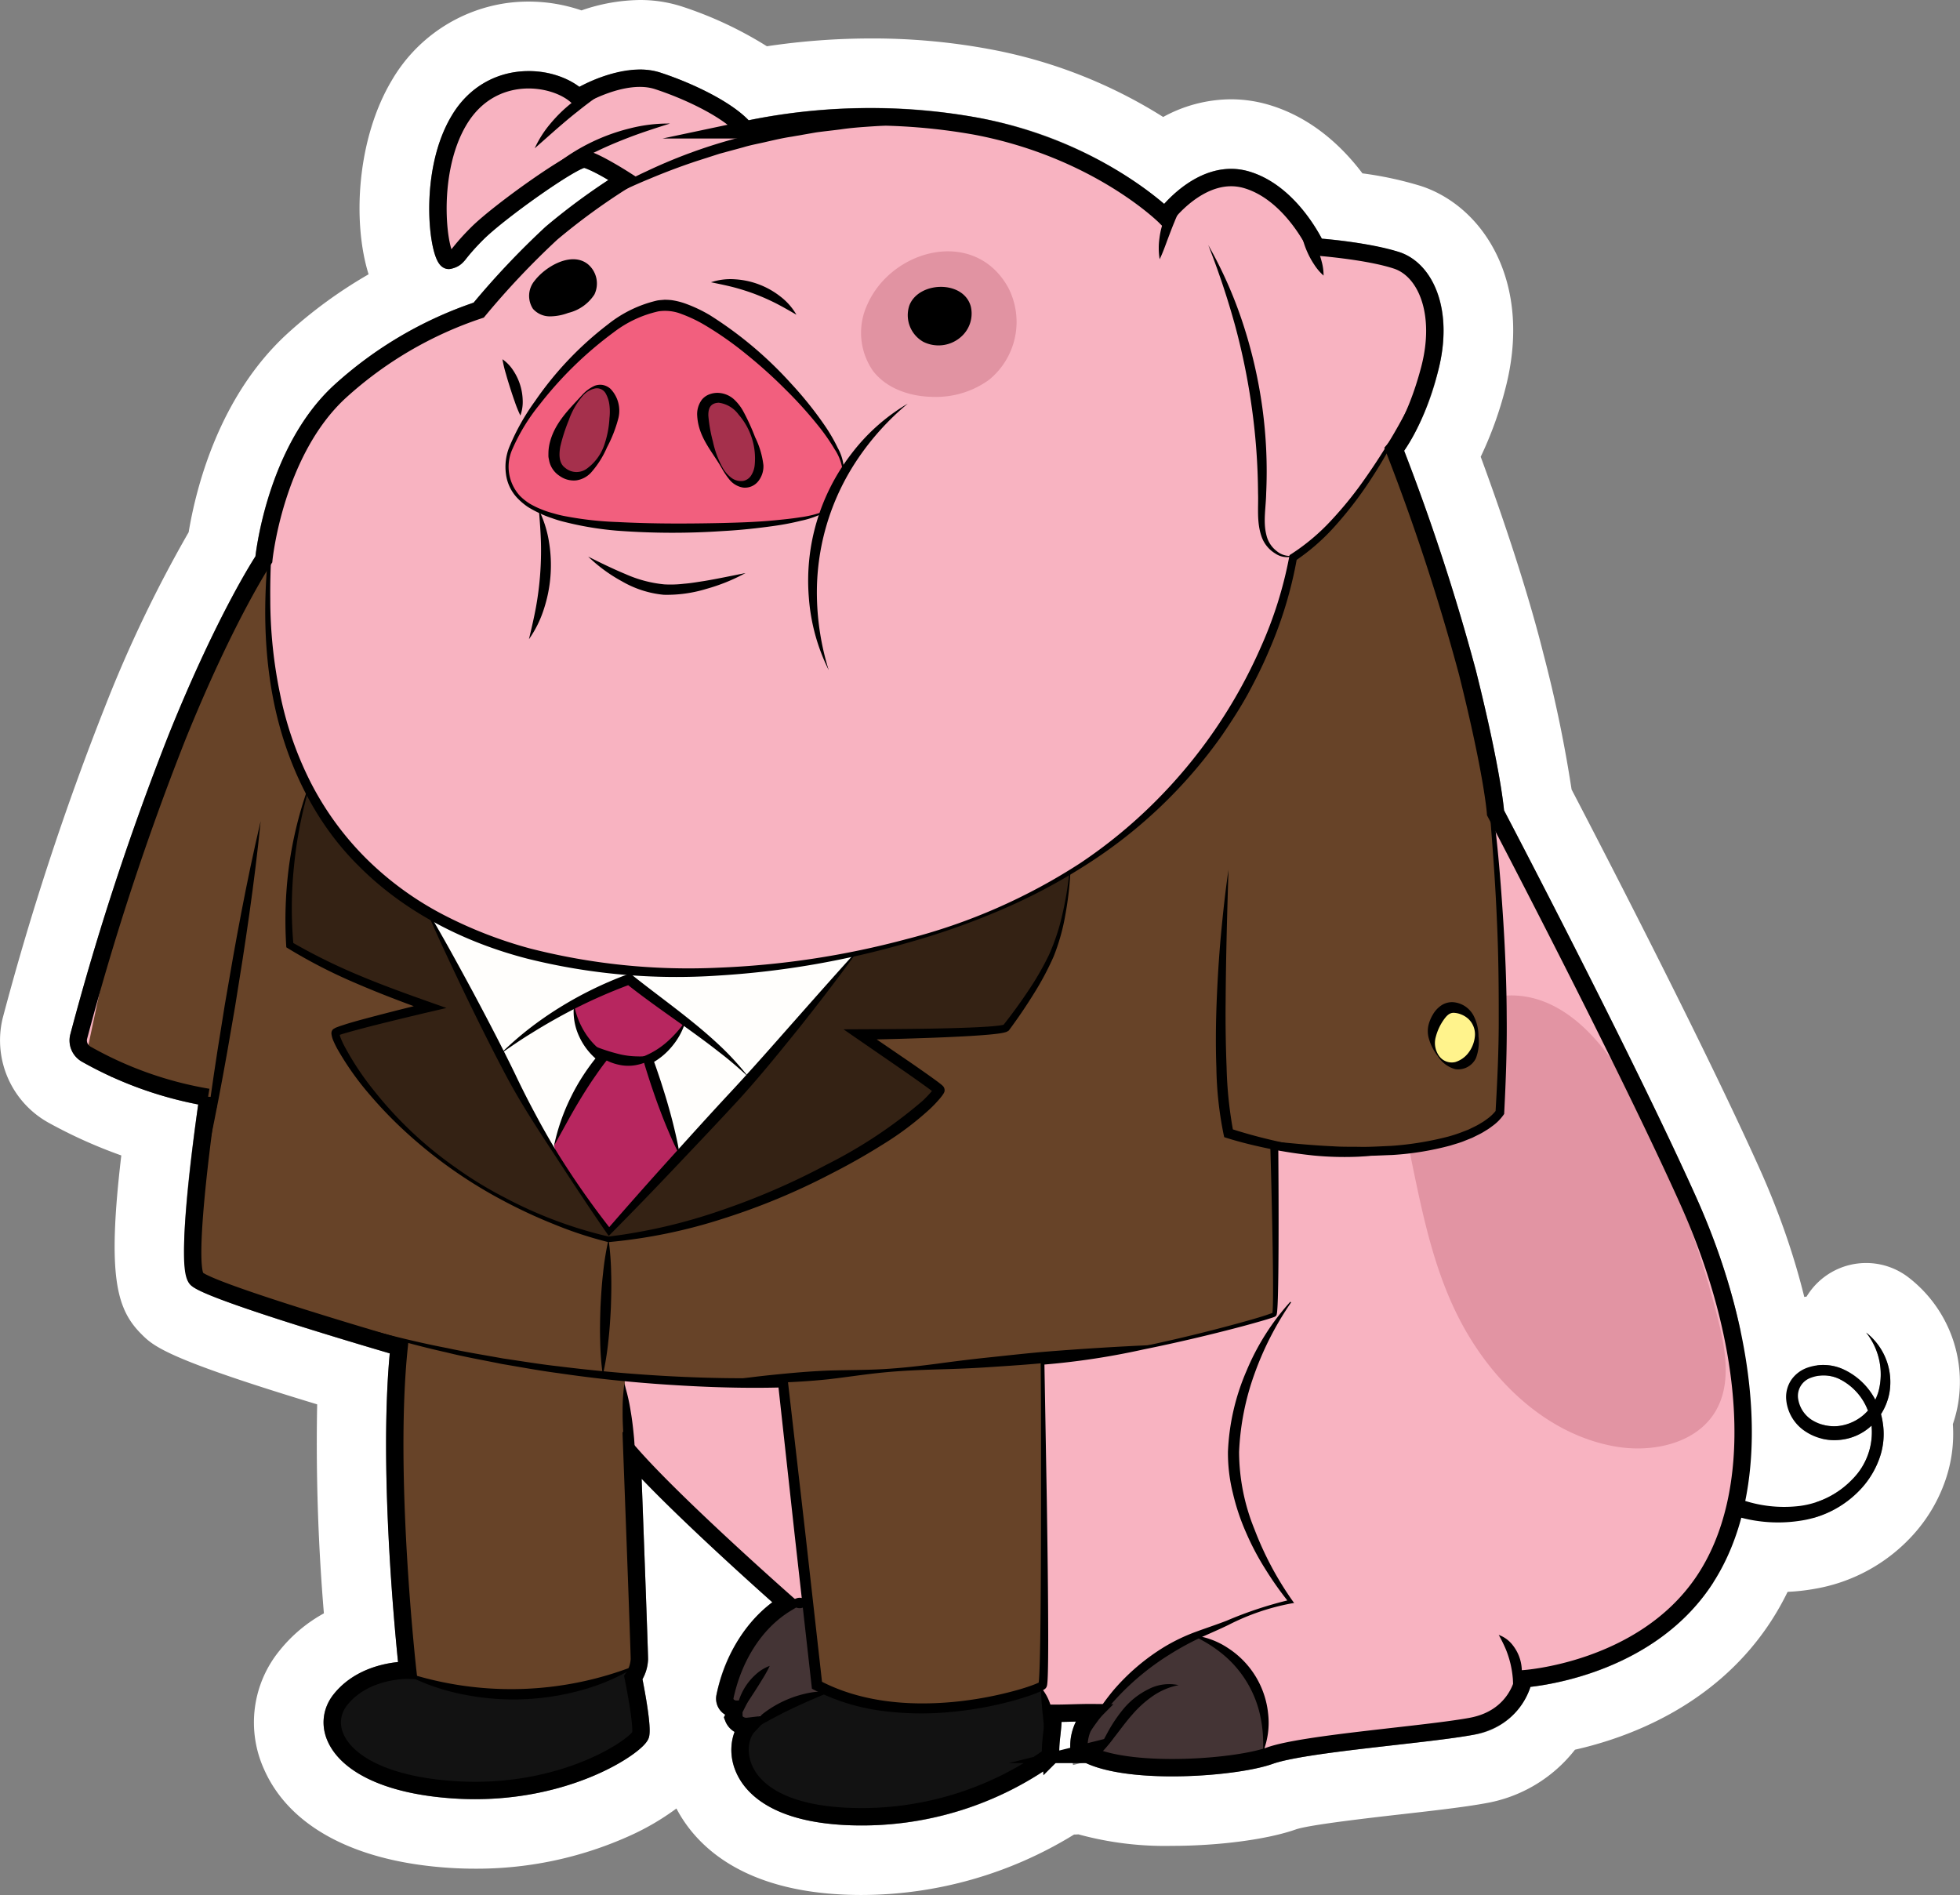 <svg xmlns="http://www.w3.org/2000/svg" viewBox="0 0 281.907 272.545"><rect x="0" y="0" width="281.907" height="272.545" fill="#808080" stroke="none"/><defs><style>.cls-1{fill:#fff;}.cls-2{fill:#f8b3c1;}.cls-3{fill:#e294a3;}.cls-4{fill:#121212;}.cls-5{fill:#674328;}.cls-6{fill:#fffefc;}.cls-7{fill:#b7265f;}.cls-8{fill:#342214;}.cls-9{fill:#443435;}.cls-10{fill:#fff38c;}.cls-11{fill:#f25f7e;}.cls-12{fill:#a5304c;}.cls-13{fill:#e193a2;}.cls-14{fill:none;stroke:#000;stroke-miterlimit:10;stroke-width:2.5px;}</style></defs><title>waddles in jacket</title><g id="Layer_6" data-name="Layer 6"><path class="cls-1" d="M101.428,23.653a9.458,9.458,0,0,1,2.949.442c4.571,1.495,10.078,4.134,12.687,6.848a86.668,86.668,0,0,1,17.67-1.759,82.127,82.127,0,0,1,15.271,1.389,58.152,58.152,0,0,1,26.834,12.402c1.584-1.756,5.143-5.04,9.604-5.04a9.171,9.171,0,0,1,2.627.387c5.861,1.743,9.39,7.643,10.446,9.658a58.554,58.554,0,0,1,11.167,1.938c4.58,1.519,7.958,7.882,5.553,17.106a35.723,35.723,0,0,1-4.881,11.458,308.489,308.489,0,0,1,10.321,31.603c3.262,13.047,3.928,18.837,4.046,20.121,1.599,3.052,18.813,35.993,27.632,55.625,9.878,21.993,10.643,43.498,1.996,56.123-7.938,11.589-22.077,13.899-25.829,14.315a10.163,10.163,0,0,1-8.305,6.907c-2.609.48-6.795.957-11.226,1.461-6.862.781-14.64,1.667-17.524,2.696-2.758.985-8.673,1.801-14.534,1.801-4.619,0-9.206-.506-12.192-1.836l-.429-.19c-.123.033-.234.062-.326.086l-1.251.313-.274-1.261a7.748,7.748,0,0,1,.699-4.989l-.431.012c-.553.015-1.106.03-1.645.039-.029.656-.1,1.305-.17,1.941a15.942,15.942,0,0,0-.147,2.824l.049.652-.508.411a47.267,47.267,0,0,1-28,9.061c-.484,0-.971-.007-1.465-.022-11.805-.361-15.479-5.005-16.618-7.741a7.623,7.623,0,0,1-.172-5.691l-.003-.002a2.884,2.884,0,0,1-1.392-1.746l-.1-.435.145-.291a2.677,2.677,0,0,1-1.254-2.858,22.237,22.237,0,0,1,8.033-13.312c-3.342-2.976-12.741-11.431-18.798-17.763.281,7.5.926,24.835.926,25.962a6.098,6.098,0,0,1-.804,2.866c.47,2.35,1.295,6.902.943,8.313-.527,2.106-10.496,8.941-25.038,8.941q-1.516,0-3.096-.103c-9.465-.623-16.058-3.624-18.089-8.232a6.407,6.407,0,0,1,.881-6.776c2.812-3.516,7.051-4.396,9.243-4.611-.577-5.676-2.68-28.371-1.192-44.393-7.394-2.159-26.75-7.941-28.657-9.85-1.892-1.892-.496-14.873,1.101-25.935a57.075,57.075,0,0,1-16.672-6.139,3.523,3.523,0,0,1-1.736-3.892A387.815,387.815,0,0,1,33.739,119.121C40.121,103.326,45.142,95.213,46.133,93.675c.276-2.333,2.287-16.375,11.352-24.669a57.284,57.284,0,0,1,20.042-11.835A114.248,114.248,0,0,1,87.891,46.248a89.015,89.015,0,0,1,9.006-6.704A19.803,19.803,0,0,0,93.417,37.798c-1.782.512-11.364,7.18-14.506,10.323a30.895,30.895,0,0,0-2.361,2.609,3.591,3.591,0,0,1-2.254,1.579,1.466,1.466,0,0,1-.355.042,1.659,1.659,0,0,1-1.359-.742c-1.756-2.36-2.681-13.813,1.74-21.251a12.732,12.732,0,0,1,9.453-6.376,13.19,13.19,0,0,1,1.644-.102,12.258,12.258,0,0,1,7.309,2.263,20.066,20.066,0,0,1,8.702-2.489M92.383,29.243l-.696-.695a9.19,9.19,0,0,0-6.228-2.172,11.021,11.021,0,0,0-1.374.086,10.112,10.112,0,0,0-7.614,5.173C72.715,37.952,73.485,46.933,74.315,49.509c.077-.089.171-.205.295-.357a33.134,33.134,0,0,1,2.533-2.799c2.357-2.357,13.803-11.064,16.355-11.064a.925.925,0,0,1,.121.007c1.562.195,5.223,2.475,6.308,3.169l1.675,1.072-1.692,1.045a93.162,93.162,0,0,0-10.377,7.552A117.15,117.15,0,0,0,79.211,59.055l-.245.296-.37.107A55.183,55.183,0,0,0,59.173,70.85c-8.983,8.218-10.572,23.23-10.586,23.381l-.031.311-.173.261c-.054.081-5.451,8.242-12.325,25.255A384.724,384.724,0,0,0,21.922,163.071a1.017,1.017,0,0,0,.513,1.118A52.66,52.66,0,0,0,39.465,170.238l1.272.155-.186,1.269c-1.578,10.702-2.752,23.227-1.936,25.061,1.598,1.202,15.677,5.734,28.535,9.468l1.003.291-.109,1.039c-1.894,18.075,1.196,45.936,1.227,46.216l.161,1.431-1.439-.042c-.004-0-.027-.001-.067-.001-.642,0-5.689.141-8.569,3.743a3.927,3.927,0,0,0-.546,4.206c.606,1.375,3.55,5.928,15.965,6.746,1.008.066,1.994.097,2.955.097,13.022,0,21.559-5.68,22.604-7.137a45.121,45.121,0,0,0-1.079-7.6l-.109-.533.316-.444a3.867,3.867,0,0,0,.645-1.905c0-1.092-.688-19.608-1.051-29.247l-.132-3.497,2.317,2.622c6.538,7.399,21.945,20.982,22.1,21.118l1.28,1.127-1.46.882c-4.073,2.458-7.086,7.061-8.27,12.628a.202.202,0,0,0,.119.207,1.843,1.843,0,0,0,.314.13l1.503.382-.638,1.279c0,.041.003.083.005.125a4.057,4.057,0,0,1-.003.466,1.693,1.693,0,0,0,.502.211l4.252-1.163-3.062,3.231a4.621,4.621,0,0,0-.352,4.675c.908,2.181,3.984,5.885,14.387,6.204q.665.02,1.32.02a46.202,46.202,0,0,0,26.01-8.138,22.667,22.667,0,0,1,.182-2.582,15.805,15.805,0,0,0,.147-2.821l-.1-1.354,1.358.013q.189.002.382.002c.78,0,1.613-.023,2.444-.047.881-.023,1.76-.047,2.589-.047q.166,0,.329.001l2.913.026-2.027,2.094a5.88,5.88,0,0,0-1.642,3.527c.188-.052.355-.097.485-.13l2.638-.66-.949,1.899a35.052,35.052,0,0,0,9.951,1.173c5.472,0,11.061-.74,13.68-1.674,3.155-1.127,10.743-1.991,18.082-2.826,4.387-.5,8.53-.972,11.055-1.437,5.667-1.044,6.503-5.618,6.536-5.812l.165-.977.99-.071c.164-.01,16.521-1.182,24.833-13.315,8.158-11.911,7.31-32.482-2.215-53.688-9.174-20.427-27.498-55.362-27.682-55.712l-.123-.234-.018-.265c-.004-.054-.402-5.562-4-19.952-3.622-14.488-10.407-31.773-10.476-31.946l-.274-.697.485-.571c.025-.03,2.838-3.448,4.83-11.084,1.996-7.654-.529-12.978-3.92-14.102-4.012-1.331-11.204-1.872-11.276-1.877l-.737-.054-.309-.674c-.032-.072-3.363-7.228-9.217-8.968a6.555,6.555,0,0,0-1.882-.275c-4.723-0-8.465,5.02-8.506,5.078L177.111,46.694l-1.032-1.028c-.095-.094-9.621-9.423-26.54-12.638a79.012,79.012,0,0,0-14.682-1.326,83.763,83.763,0,0,0-17.94,1.838l-.779.192-.499-.629c-1.699-2.143-6.65-4.871-12.039-6.633a7.052,7.052,0,0,0-2.192-.323c-3.899-0-8.134,2.552-8.184,2.583l-.84.512m76.563,234.338h.005M101.429,13.653A26.353,26.353,0,0,0,93.033,15.148a23.529,23.529,0,0,0-7.615-1.268,23.268,23.268,0,0,0-2.891.18A22.829,22.829,0,0,0,65.726,25.247c-5.016,8.439-5.655,20.369-3.315,27.858a66.899,66.899,0,0,0-11.675,8.522C40.87,70.653,37.577,83.886,36.532,90.197a187.307,187.307,0,0,0-12.065,25.179A400.268,400.268,0,0,0,9.768,160.149,13.546,13.546,0,0,0,16.395,175.134a70.211,70.211,0,0,0,10.447,4.7c-2.041,17.335-.701,22.105,2.885,25.69,1.732,1.733,3.518,3.52,25.287,10.109a293.734,293.734,0,0,0,.967,30.059,21.31,21.31,0,0,0-6.386,5.367A16.33,16.33,0,0,0,47.373,268.115c3.638,8.254,13.079,13.289,26.583,14.177,1.243.082,2.507.124,3.752.124a53.442,53.442,0,0,0,21.883-4.563,36.326,36.326,0,0,0,7.095-4.095c2.61,4.988,9.071,11.93,24.85,12.413.591.019,1.182.027,1.771.027a58.434,58.434,0,0,0,30.568-8.692q.314-.004.628-.029a47.052,47.052,0,0,0,13.43,1.656c6.817,0,13.842-.935,17.897-2.383,2.046-.67,10.663-1.651,15.293-2.178,4.602-.523,8.95-1.018,11.905-1.562a20.771,20.771,0,0,0,12.898-7.707c7.555-1.701,19.768-6.156,27.675-17.699,10.763-15.715,10.343-40.34-1.124-65.871-8.12-18.078-23.008-46.8-27.041-54.533a189.627,189.627,0,0,0-4.057-19.541c-2.573-10.292-6.643-21.878-9.013-28.311a53.381,53.381,0,0,0,3.547-9.799c3.957-15.177-3.082-26.138-12.081-29.123a51.187,51.187,0,0,0-8.476-1.839c-2.787-3.694-7.191-7.995-13.435-9.851a19.209,19.209,0,0,0-5.477-.801,20.409,20.409,0,0,0-9.748,2.543,70.981,70.981,0,0,0-24.824-9.729,92.08,92.08,0,0,0-17.138-1.565,101.228,101.228,0,0,0-15.037,1.123,55.14,55.14,0,0,0-12.212-5.716,19.441,19.441,0,0,0-6.057-.937ZM119.277,43.258A75.526,75.526,0,0,1,134.857,41.703a68.892,68.892,0,0,1,12.815,1.15,46.037,46.037,0,0,1,21.423,9.971l.96.956A10.001,10.001,0,0,0,177.11,56.694q.389,0,.779-.03a10,10,0,0,0,7.292-4.064l.776-1.061a6.08,6.08,0,0,1,.483-.515,12.374,12.374,0,0,1,2.079,2.904l.273.596a10,10,0,0,0,8.359,5.809l.737.054c1.718.13,4.484.455,6.636.862a10.791,10.791,0,0,1-.384,2.621,25.097,25.097,0,0,1-2.976,7.37l-.281.331a10,10,0,0,0-1.686,10.142l.274.697c.067.171,6.626,16.898,10.079,30.708,3.131,12.522,3.687,17.842,3.729,18.276l.012.176a10,10,0,0,0,1.128,3.995l.123.234c.758,1.447,18.56,35.449,27.409,55.153,7.984,17.774,9.195,35.022,3.087,43.94-5.367,7.835-16.918,8.957-17.309,8.993l-.982.071a10.001,10.001,0,0,0-8.863,7.108c-2.312.359-5.837.761-9.262,1.151-10.042,1.142-16.398,1.935-20.359,3.35a39.358,39.358,0,0,1-8.997,1.076,10.003,10.003,0,0,0-9.684-7.887l-2.913-.026-.42-.002c-.933,0-1.864.025-2.765.048l-.088.002c-.801.023-1.54.043-2.18.043l-.272-.001-1.376-.013-.093-0a10,10,0,0,0-9.973,10.733l.017.228a36.356,36.356,0,0,1-16.283,3.935q-.506,0-1.022-.015c-.786-.024-1.482-.072-2.096-.134a10.007,10.007,0,0,0-1.214-10.033l.885-.534a10,10,0,0,0,1.439-16.065l-1.28-1.127c-4.171-3.669-16.095-14.441-21.215-20.235l-2.318-2.623a10,10,0,0,0-17.486,6.999l.132,3.497c.405,10.73.837,22.489.989,27.061a10,10,0,0,0-.702,6.168l.109.533q.054.262.105.52a31.873,31.873,0,0,1-11.33,2.203,10,10,0,0,0,1.135-5.865l-.161-1.431c-.029-.26-2.987-27.177-1.219-44.054l.109-1.039A10,10,0,0,0,70.938,196.878l-1.003-.291c-9.239-2.683-16.749-5.071-21.408-6.668.288-4.011.914-9.998,1.917-16.799l.187-1.272a10,10,0,0,0-8.682-11.381l-1.207-.147a38.846,38.846,0,0,1-7.184-1.999c2.722-9.422,7.277-23.393,11.772-34.517,6.265-15.506,11.211-23.204,11.391-23.482l.162-.244A10.001,10.001,0,0,0,58.505,95.544l.028-.274c.363-3.209,2.388-12.465,7.39-17.041a45.881,45.881,0,0,1,15.518-9.183l.301-.087a10,10,0,0,0,4.93-3.234l.245-.296a105.157,105.157,0,0,1,9.176-9.747,82.95,82.95,0,0,1,9.06-6.583l.01-.006,1.692-1.045a10,10,0,0,0,4.323-5.63,9.995,9.995,0,0,0,7.357,1.026l.743-.183Z" transform="translate(-9.396 -13.653)"/><path class="cls-1" d="M277.799,205.305a9.036,9.036,0,0,1,3.334,8.766,8.687,8.687,0,0,1-1.206,2.99,10.862,10.862,0,0,0-.83-2.101,7.759,7.759,0,0,0,.507-1.266,9.632,9.632,0,0,0-1.804-8.389m-6.178,4.663a7.094,7.094,0,0,1,2.765.566,9.408,9.408,0,0,1,4.71,4.427,7.672,7.672,0,0,1-1.054,1.569,8.065,8.065,0,0,0-4.232-4.609,5.525,5.525,0,0,0-2.172-.448,4.67,4.67,0,0,0-1.809.347,2.762,2.762,0,0,0-1.825,2.872,4.397,4.397,0,0,0,1.97,3.166,5.916,5.916,0,0,0,3.244.921q.286,0,.57-.025a6.218,6.218,0,0,0,4.254-2.224,9.053,9.053,0,0,1,.52,2.031c.006.043.012.085.018.128a7.7,7.7,0,0,1-4.614,2.058q-.363.035-.728.035a7.516,7.516,0,0,1-4.342-1.363A6.092,6.092,0,0,1,266.293,214.79a4.427,4.427,0,0,1,.769-2.716,4.723,4.723,0,0,1,2.195-1.683,6.764,6.764,0,0,1,2.364-.424m8.306,7.094a10.754,10.754,0,0,1,.272,1.26,10.303,10.303,0,0,1-.461,5.007,12.782,12.782,0,0,1-2.539,4.302,14.765,14.765,0,0,1-8.618,4.701,18.732,18.732,0,0,1-3.343.295,22.236,22.236,0,0,1-6.437-.991l.785-2.394a19.551,19.551,0,0,0,6.461,1.153,16.179,16.179,0,0,0,2.198-.148,12.739,12.739,0,0,0,7.595-3.853,9.59,9.59,0,0,0,2.741-7.705q.065-.061.129-.124a8.692,8.692,0,0,0,1.217-1.504m-2.125-21.756a10.011,10.011,0,0,0-8.565,4.831,16.691,16.691,0,0,0-3.47.884,14.782,14.782,0,0,0-6.871,5.282,14.44,14.44,0,0,0-2.592,8.944l.002.051a15.921,15.921,0,0,0,.803,4.256,10.001,10.001,0,0,0-7.027,6.575l-.785,2.394a10,10,0,0,0,6.598,12.683,32.171,32.171,0,0,0,9.342,1.422,28.836,28.836,0,0,0,5.059-.443,24.651,24.651,0,0,0,14.409-7.947,22.636,22.636,0,0,0,4.482-7.64,20.372,20.372,0,0,0,1.087-8.115,18.615,18.615,0,0,0,.668-2.472,18.962,18.962,0,0,0-7.054-18.637,9.974,9.974,0,0,0-6.087-2.068Z" transform="translate(-9.396 -13.653)"/></g><g id="Layer_5" data-name="Layer 5"><path class="cls-2" d="M252.215,186.342c-9.297-20.699-27.716-55.782-27.716-55.782s-.351-5.438-4.035-20.173a309.706,309.706,0,0,0-10.525-32.101s2.982-3.508,5.087-11.577-.526-14.209-4.736-15.605S198.713,49.167,198.713,49.167s-3.508-7.718-9.999-9.648-11.753,5.262-11.753,5.262-9.648-9.648-27.189-12.981a86.541,86.541,0,0,0-33.154.526c-2.074-2.616-7.718-5.438-12.63-7.044s-11.418,2.381-11.418,2.381C89.413,24.507,80.132,23.03,75.396,30.997S72.589,51.447,73.992,51.096s.877-.702,4.035-3.859,14.033-10.876,15.437-10.7,5.789,2.982,5.789,2.982a93.804,93.804,0,0,0-10.541,7.672A117.721,117.721,0,0,0,78.249,58.258a55.904,55.904,0,0,0-19.92,11.67c-9.457,8.652-10.987,24.18-10.987,24.18s-5.428,8.115-12.444,25.482a388.198,388.198,0,0,0-14.192,43.189,2.263,2.263,0,0,0,1.124,2.506,53.58,53.58,0,0,0,17.482,6.195s-3.561,24.159-1.632,26.089,29.119,9.823,29.119,9.823c-1.004,9.588-.63,21.783-.04,31.279,4.992-.081,9.939-.305,14.949-.786,6.454-.619,12.538-.221,18.95.129.073.004.134.024.205.032-.274-7.458-.56-15.041-.56-15.041,6.666,7.543,22.21,21.228,22.21,21.228-4.707,2.841-7.698,8.033-8.846,13.439a1.449,1.449,0,0,0,.806,1.596,3.112,3.112,0,0,0,.542.212c-.175.351.032.886-.143,1.237a2.01,2.01,0,0,0,2.095,1.23c-2.456,2.631-2.28,12.455,14.91,12.981a46.504,46.504,0,0,0,28.641-8.761c-.147-1.99.45-4.111.302-6.101,1.812.017,3.932-.107,5.745-.091a6.837,6.837,0,0,0-1.885,6.007c.468-.117,1.462-.409,1.93-.526-.117.234-.245.468-.362.702,6.304,2.807,20.885,1.754,25.797,0s22.278-2.982,28.944-4.21,7.543-6.841,7.543-6.841,17.015-1.052,25.786-13.858S261.512,207.041,252.215,186.342Z" transform="translate(-9.396 -13.653)"/><path class="cls-3" d="M218.929,202.639c4.54,9.232,12.678,17.299,22.814,19.06,5.344.928,11.66-.417,14.409-5.093,2.285-3.887,1.455-8.795.355-13.168A147.775,147.775,0,0,0,243.918,170.583c-5.63-10.674-15.11-18.648-26.705-10.257-7.524,5.445-6.24,13.308-4.565,21.406C214.128,188.886,215.683,196.039,218.929,202.639Z" transform="translate(-9.396 -13.653)"/><path class="cls-4" d="M101.357,252.298c0-.416-.093-3.169-.223-6.826a3.974,3.974,0,0,1-.474.021c-6.418-.35-12.492-.751-18.95-.129-4.829.465-9.6.69-14.409.777.388,4.706.728,7.735.728,7.735s-6.14-.175-9.648,4.21.351,11.928,16.314,12.981,26.488-6.49,26.839-7.894-1.052-8.245-1.052-8.245A5.137,5.137,0,0,0,101.357,252.298Z" transform="translate(-9.396 -13.653)"/><path class="cls-5" d="M222.484,118.99s4.414,27.414,2.636,54.673c0,0-4.741,8.188-32.444,4.761,0,0,.444,23.832,0,24.276s-21.926,6.37-33.333,6.963c0,0,.593,45.63,0,46.37s-18.963,7.111-32.444,0l-4.889-43.556s-31.26,1.587-63.973-8.73L37.681,197.568l.384-16.443,1.248-9.645-13.9-2.958-3.582-3.237,4.787-22.607,12.378-32.645L45.999,96.299l9.758-11.233L208.861,75.706l5.099,13.505,4.622,16.381Z" transform="translate(-9.396 -13.653)"/><path class="cls-6" d="M69.332,146.126a10.931,10.931,0,0,0,1.251,3.999l10.443,22.644c1.934,4.195,3.92,8.467,7.068,11.847s7.714,5.778,12.293,5.167c4.498-.6,8.12-3.879,11.29-7.126A169.227,169.227,0,0,0,133.118,155.675c.984-1.537,1.983-3.278,1.669-5.076a5.152,5.152,0,0,0-3.524-3.681,15.606,15.606,0,0,0-5.286-.565q-11.901.066-23.789-.629-11.926-.698-23.791-2.16c-2.206-.272-4.416-.677-6.629-.878C70.013,142.527,69.264,144.616,69.332,146.126Z" transform="translate(-9.396 -13.653)"/><path class="cls-7" d="M107.167,179.839l-4.542-13.779a11.749,11.749,0,0,0,5.395-5.605c-2.553-1.88-5.052-3.723-7.605-5.602a1.53,1.53,0,0,0-2.038-.18c-2.206,1.1-4.21,2.339-6.416,3.44a9.823,9.823,0,0,0,4.093,7.671,44.487,44.487,0,0,0-6.966,12.641,27.095,27.095,0,0,0,5.118,10.419,5.056,5.056,0,0,0,3.009,2.172,4.613,4.613,0,0,0,2.68-.649C103.733,188.392,108.518,183.939,107.167,179.839Z" transform="translate(-9.396 -13.653)"/><path class="cls-8" d="M70.942,144.887s6.925,13.866,12.53,24.595a181.076,181.076,0,0,0,13.532,21.299s12.491-13.292,18.977-20.498,16.393-19.457,16.393-19.457c8.023-8.165,19.453-11.938,30.897-11.683a43.91,43.91,0,0,1-2.211,10.854c-1.842,4.936-6.966,11.478-6.966,11.478-.961.801-20.978.961-20.978.961s11.45,7.767,11.37,8.007-3.523,5.445-19.217,13.051-28.345,8.407-28.345,8.407a66.179,66.179,0,0,1-22.9-10.649c-11.53-8.327-16.975-18.576-16.334-19.137s13.529-3.623,13.529-3.623c-6.98-2.496-13.782-5.076-20.136-8.895a59.287,59.287,0,0,1,2.687-22.612" transform="translate(-9.396 -13.653)"/><path class="cls-5" d="M99.031,208.772c.924,14.633,1.65,29.465,2.574,44.098a40.543,40.543,0,0,1-35.205.847c.596-.1,1.085-.231,1.681-.331a322.707,322.707,0,0,1-1.68-52.081c9.856,2.08,19.285,3.746,29.353,4.074a7.962,7.962,0,0,1,2.669.386C99.264,206.096,98.974,207.87,99.031,208.772Z" transform="translate(-9.396 -13.653)"/><path class="cls-9" d="M191.043,265.67a14.091,14.091,0,0,0-10.262-16.844L174.104,253.248l-5.247,5.159-4.082,4.777-.092,2.796s5.859,1.389,6.711,1.497,12.967.101,12.967.101Z" transform="translate(-9.396 -13.653)"/><path class="cls-10" d="M216.276,165.516a3.26,3.26,0,0,0,2.088,1.376,2.808,2.808,0,0,0,2.448-.982,4.402,4.402,0,0,0,.909-2.325,5.502,5.502,0,0,0-.21-2.64,3.683,3.683,0,0,0-1.853-2.065c-1.976-.929-3.035.286-3.76,1.705A4.714,4.714,0,0,0,216.276,165.516Z" transform="translate(-9.396 -13.653)"/><path class="cls-2" d="M209.94,78.286s2.982-3.508,5.087-11.577-.526-14.209-4.736-15.605S198.713,49.167,198.713,49.167s-3.508-7.718-9.999-9.648-11.753,5.262-11.753,5.262-9.648-9.648-27.189-12.981a86.541,86.541,0,0,0-33.154.526c-2.074-2.616-7.718-5.438-12.63-7.044S92.571,27.664,92.571,27.664c-3.157-3.157-12.439-4.635-17.175,3.333S72.589,51.447,73.992,51.096s.877-.702,4.035-3.859S92.06,36.361,93.464,36.537s5.789,2.982,5.789,2.982a93.803,93.803,0,0,0-10.541,7.672A117.714,117.714,0,0,0,78.249,58.258,55.905,55.905,0,0,0,58.329,69.928c-9.457,8.652-10.987,24.18-10.987,24.18.476-2.558,1.202-5.404,1.678-7.963-10.414,69.706,54.357,75.594,97.783,60.69S195.381,93.84,195.381,93.84c10.489-6.624,18.131-24.582,18.131-24.582" transform="translate(-9.396 -13.653)"/><path class="cls-11" d="M128.148,87.19s-3.438,2.418-22.385,2.418-24.099-3.68-23.363-9.752,15.261-23.185,23.363-22.265,25.595,18.689,24.945,24.157" transform="translate(-9.396 -13.653)"/><path class="cls-12" d="M93.219,70.47a3.152,3.152,0,0,1,2.537-1.189c1.293.207,1.902,1.727,2.011,3.032.24,2.877-2.776,11.952-7.244,9.389C86.692,79.504,91.377,72.308,93.219,70.47Z" transform="translate(-9.396 -13.653)"/><path class="cls-12" d="M113.261,80.94a6.028,6.028,0,0,0,1.439,1.776,2.497,2.497,0,0,0,2.158.506,2.452,2.452,0,0,0,1.546-1.663,5.275,5.275,0,0,0,.078-2.343c-.371-2.494-2.776-8.856-6.146-8.334C108.164,71.529,112.163,79.091,113.261,80.94Z" transform="translate(-9.396 -13.653)"/><path class="cls-13" d="M134.17,57.397a9.618,9.618,0,0,0,.796,9.612c1.989,2.586,5.423,3.702,8.685,3.724a12.99,12.99,0,0,0,7.996-2.451,10.736,10.736,0,0,0,2.765-13.258C149.615,46.339,137.731,49.427,134.17,57.397Z" transform="translate(-9.396 -13.653)"/><path class="cls-9" d="M127.105,256.066a16.155,16.155,0,0,1-.918-5.645c-.162-2.241-.721-4.482-1.011-6.717a5.049,5.049,0,0,0-3.462.571,10.251,10.251,0,0,0-3.591,4.045,30.116,30.116,0,0,0-2.879,6.991,10.083,10.083,0,0,0-.446,3.65,4.56,4.56,0,0,0,.695,2.098c.649.926.837.781,1.696.279a20.45,20.45,0,0,1,3.467-1.792c2.268-.818,4.946-.616,6.504-2.606C127.143,256.907,127.119,256.098,127.105,256.066Z" transform="translate(-9.396 -13.653)"/><path class="cls-4" d="M160.594,259.956c.249.597-.402-.593-.458-.701a13.204,13.204,0,0,1-.73-1.753c-.145-.414-.258-.838-.383-1.258l-.01-.029a44.348,44.348,0,0,1-31.144.589,3.151,3.151,0,0,1-2.547.81c-.637-.055-2.777,1.373-3.584,1.759a17.098,17.098,0,0,0-4.781,3.068,4.159,4.159,0,0,1-.635.509c-1.597,3.521.106,11.503,15.558,11.976a46.504,46.504,0,0,0,28.641-8.761c-.138-1.866.371-3.847.314-5.727C160.749,260.279,160.663,260.121,160.594,259.956Z" transform="translate(-9.396 -13.653)"/></g><g id="Layer_4" data-name="Layer 4"><path class="cls-14" d="M99.252,39.519s-4.385-2.807-5.789-2.982S81.184,44.08,78.027,47.237s-2.631,3.508-4.035,3.859-3.333-12.132,1.403-20.099,14.017-6.49,17.175-3.333c0,0,6.506-3.987,11.418-2.381s10.556,4.428,12.63,7.044a86.541,86.541,0,0,1,33.154-.526c17.542,3.333,27.189,12.981,27.189,12.981s5.262-7.192,11.753-5.262,9.999,9.648,9.999,9.648,7.367.541,11.577,1.937,6.841,7.536,4.736,15.605-5.087,11.577-5.087,11.577a309.705,309.705,0,0,1,10.525,32.101c3.684,14.735,4.035,20.173,4.035,20.173s18.419,35.083,27.716,55.782,10.876,42.1,2.105,54.905-25.786,13.858-25.786,13.858-.877,5.613-7.543,6.841-24.032,2.456-28.944,4.21-19.493,2.807-25.797,0c.117-.234.245-.468.362-.702-.468.117-1.462.409-1.93.526a6.837,6.837,0,0,1,1.885-6.007c-1.812-.017-3.932.107-5.745.091.147,1.99-.45,4.111-.302,6.101a46.504,46.504,0,0,1-28.641,8.761c-17.191-.526-17.366-10.35-14.91-12.981a2.01,2.01,0,0,1-2.095-1.23c.175-.351-.032-.886.143-1.237a3.11,3.11,0,0,1-.542-.212,1.449,1.449,0,0,1-.806-1.596c1.148-5.406,4.14-10.598,8.846-13.439,0,0-15.544-13.685-22.21-21.228,0,0,1.052,27.891,1.052,29.294a5.137,5.137,0,0,1-.877,2.631s1.403,6.841,1.052,8.245-10.876,8.946-26.839,7.894-19.822-8.595-16.314-12.981,9.648-4.21,9.648-4.21-3.157-28.067-1.228-46.485c0,0-27.189-7.894-29.119-9.823s1.632-26.089,1.632-26.089a53.58,53.58,0,0,1-17.483-6.195,2.263,2.263,0,0,1-1.124-2.506,388.208,388.208,0,0,1,14.192-43.189C41.915,102.223,47.343,94.108,47.343,94.108s1.53-15.528,10.987-24.18A55.905,55.905,0,0,1,78.249,58.258,117.714,117.714,0,0,1,88.712,47.191,93.803,93.803,0,0,1,99.252,39.519Z" transform="translate(-9.396 -13.653)"/><path d="M176.191,50.939a9.936,9.936,0,0,1-.033-3.008,11.139,11.139,0,0,1,.771-2.927,8.616,8.616,0,0,1,1.647-2.603,5.438,5.438,0,0,1,2.586-1.635,17.346,17.346,0,0,0-2.85,4.816c-.36.852-.681,1.731-1.022,2.624C176.959,49.104,176.631,50.017,176.191,50.939Z" transform="translate(-9.396 -13.653)"/><path d="M196.466,45.924a7.684,7.684,0,0,1,1.357,1.603,11.799,11.799,0,0,1,.977,1.773,11.635,11.635,0,0,1,.675,1.909,7.605,7.605,0,0,1,.291,2.081,7.605,7.605,0,0,1-1.359-1.602,11.636,11.636,0,0,1-.975-1.774,11.801,11.801,0,0,1-.673-1.91A7.684,7.684,0,0,1,196.466,45.924Z" transform="translate(-9.396 -13.653)"/><path d="M213.582,69.288c-.991,2.385-2.114,4.71-3.317,6.997a74.391,74.391,0,0,1-3.947,6.678,54.697,54.697,0,0,1-4.745,6.171,30.283,30.283,0,0,1-5.889,5.184l.258-.401a59.263,59.263,0,0,1-4.024,13.306c-.898,2.136-1.936,4.21-3.04,6.247-1.117,2.031-2.382,3.976-3.685,5.891a69.578,69.578,0,0,1-20.011,18.951,82.911,82.911,0,0,1-12.235,6.389,106.215,106.215,0,0,1-13.023,4.55,124.518,124.518,0,0,1-27.178,4.709,88.544,88.544,0,0,1-27.535-2.436c-8.959-2.316-17.595-6.651-24.202-13.306-6.692-6.592-10.741-15.479-12.413-24.556-1.689-9.137-1.176-18.487.351-27.527l.148.022a98.361,98.361,0,0,0-.823,13.707,67.067,67.067,0,0,0,1.402,13.585,49.847,49.847,0,0,0,4.448,12.811,43.289,43.289,0,0,0,7.96,10.884,45.731,45.731,0,0,0,10.889,7.971,62.385,62.385,0,0,0,12.632,4.944,91.99,91.99,0,0,0,27.09,2.773,122.95,122.95,0,0,0,27.084-4.11A83.763,83.763,0,0,0,164.82,137.758a71.205,71.205,0,0,0,10.575-8.662,72.575,72.575,0,0,0,15.351-22.38A58.248,58.248,0,0,0,194.822,93.765l.047-.269.211-.133A30.015,30.015,0,0,0,200.874,88.49a53.851,53.851,0,0,0,4.817-5.958,88.508,88.508,0,0,0,7.753-13.303Z" transform="translate(-9.396 -13.653)"/><path d="M90.226,45.924a55.207,55.207,0,0,1,12.166-7.638,75.231,75.231,0,0,1,13.561-4.908,77.876,77.876,0,0,1,14.235-2.281c2.392-.252,4.802-.161,7.198-.182,1.199-.024,2.395.139,3.59.208q1.792.125,3.576.3c-2.396.13-4.779.047-7.155.228-2.374.196-4.749.263-7.101.612-1.177.155-2.357.272-3.53.436l-3.502.611c-1.172.174-2.326.441-3.481.703-1.151.278-2.322.472-3.455.818l-3.428.928L109.518,36.845q-3.368,1.123-6.65,2.504A78.699,78.699,0,0,0,90.226,45.924Z" transform="translate(-9.396 -13.653)"/><path d="M183.182,48.9a61.951,61.951,0,0,1,4.984,11.273,69.138,69.138,0,0,1,2.785,12.053,67.598,67.598,0,0,1,.56,12.358c-.036,2.069-.46,4.106.024,5.985a4.031,4.031,0,0,0,1.526,2.373,2.941,2.941,0,0,0,2.801.516,2.985,2.985,0,0,1-3.02-.184,4.612,4.612,0,0,1-2.01-2.487c-.718-2.092-.416-4.228-.492-6.226a92.584,92.584,0,0,0-.875-12.131,95.078,95.078,0,0,0-2.417-11.922A115.269,115.269,0,0,0,183.182,48.9Z" transform="translate(-9.396 -13.653)"/><path d="M85.555,41.059a22.403,22.403,0,0,1,4.124-4.007,28.128,28.128,0,0,1,10.374-4.95,22.302,22.302,0,0,1,5.71-.68c-1.829.58-3.616,1.151-5.368,1.8-1.748.658-3.468,1.362-5.139,2.173-1.683.786-3.313,1.68-4.924,2.624C88.724,38.972,87.156,40.002,85.555,41.059Z" transform="translate(-9.396 -13.653)"/><path d="M86.301,34.985a15.384,15.384,0,0,1,2.254-3.54A20.439,20.439,0,0,1,95.104,26.231,15.296,15.296,0,0,1,99.062,24.832c-1.131.838-2.254,1.608-3.352,2.401-1.091.8-2.174,1.593-3.217,2.439-1.06.824-2.076,1.701-3.102,2.585Z" transform="translate(-9.396 -13.653)"/><path d="M111.655,54.249a8.934,8.934,0,0,1,3.466-.425,11.7,11.7,0,0,1,6.516,2.473A8.892,8.892,0,0,1,123.946,58.918c-1.015-.583-1.969-1.139-2.943-1.637a32.06,32.06,0,0,0-2.968-1.315,31.591,31.591,0,0,0-3.092-.989C113.884,54.702,112.801,54.484,111.655,54.249Z" transform="translate(-9.396 -13.653)"/><path d="M128.587,110.033a28.116,28.116,0,0,1-2.857-10.462,29.904,29.904,0,0,1,6.126-20.655A28.069,28.069,0,0,1,139.958,71.707a37.903,37.903,0,0,0-7.153,7.893,34.281,34.281,0,0,0-5.911,19.916A37.815,37.815,0,0,0,128.587,110.033Z" transform="translate(-9.396 -13.653)"/><path d="M93.992,93.704c1.809.912,3.601,1.783,5.419,2.537a17.897,17.897,0,0,0,5.531,1.459,16.476,16.476,0,0,0,2.87-.094c.972-.073,1.941-.251,2.919-.396,1.952-.331,3.905-.745,5.894-1.138a26.841,26.841,0,0,1-5.636,2.28,19.456,19.456,0,0,1-6.133.845,14.699,14.699,0,0,1-5.945-1.902A22.515,22.515,0,0,1,93.992,93.704Z" transform="translate(-9.396 -13.653)"/><path d="M128.191,87.252a13.186,13.186,0,0,1-3.588,1.297,37.171,37.171,0,0,1-3.733.724c-2.507.359-5.027.626-7.55.762a106.813,106.813,0,0,1-15.166-.056,46.628,46.628,0,0,1-7.522-1.248,16.266,16.266,0,0,1-1.836-.551,14.332,14.332,0,0,1-1.786-.711,15.071,15.071,0,0,1-1.701-.911,9.431,9.431,0,0,1-1.486-1.256,6.115,6.115,0,0,1-1.656-3.475,7.644,7.644,0,0,1,.461-3.826,32.123,32.123,0,0,1,3.718-6.651A48.436,48.436,0,0,1,96.832,60.308a17.746,17.746,0,0,1,7.046-3.425c.335-.071.693-.076,1.039-.114a8.907,8.907,0,0,1,1.066.051,10.22,10.22,0,0,1,1.987.494,20.619,20.619,0,0,1,3.547,1.68,55.72,55.72,0,0,1,11.669,9.83,52.819,52.819,0,0,1,4.769,5.936,24.261,24.261,0,0,1,1.927,3.297,7.052,7.052,0,0,1,.901,3.7l-.149-.018a7.155,7.155,0,0,0-1.181-3.458,29.292,29.292,0,0,0-2.112-3.076,59.71,59.71,0,0,0-5-5.568,69.191,69.191,0,0,0-5.558-5.002,48.853,48.853,0,0,0-6.071-4.259,20.238,20.238,0,0,0-3.266-1.551,6.444,6.444,0,0,0-3.323-.397,16.402,16.402,0,0,0-6.468,3.026,54.218,54.218,0,0,0-10.648,10.385,27.474,27.474,0,0,0-3.886,6.349,6.192,6.192,0,0,0,1.052,6.779,8.029,8.029,0,0,0,1.425,1.133,12.757,12.757,0,0,0,1.657.805,13.691,13.691,0,0,0,1.757.584,15.598,15.598,0,0,0,1.808.43,48.292,48.292,0,0,0,7.422.816c4.984.263,10.013.249,15.026.14,2.506-.062,5.013-.147,7.506-.382,1.245-.125,2.492-.244,3.726-.443a15.179,15.179,0,0,0,3.603-.92Z" transform="translate(-9.396 -13.653)"/><path d="M86.906,87.006a15.977,15.977,0,0,1,1.455,4.613,20.28,20.28,0,0,1-.741,9.638,15.906,15.906,0,0,1-2.147,4.335c.375-1.571.734-3.093,1.013-4.624a45.562,45.562,0,0,0,.714-9.236C87.16,90.175,87.038,88.615,86.906,87.006Z" transform="translate(-9.396 -13.653)"/><path d="M81.662,65.32a5.754,5.754,0,0,1,1.564,1.633A8.109,8.109,0,0,1,84.574,71.178a5.715,5.715,0,0,1-.333,2.237,17.32,17.32,0,0,1-.819-2.029c-.24-.658-.448-1.308-.657-1.96-.205-.653-.411-1.303-.596-1.979A17.715,17.715,0,0,1,81.662,65.32Z" transform="translate(-9.396 -13.653)"/><path d="M93.167,70.417a5.455,5.455,0,0,1,1.738-1.271,2.25,2.25,0,0,1,1.18-.126,2.346,2.346,0,0,1,1.125.561,4.541,4.541,0,0,1,1.081,4.395,19.165,19.165,0,0,1-1.588,4.015,13.615,13.615,0,0,1-2.313,3.649,3.6,3.6,0,0,1-2.118,1.104,3.487,3.487,0,0,1-2.401-.651,3.428,3.428,0,0,1-1.473-2.106c-.042-.208-.088-.417-.119-.627-.008-.204-.002-.406-.001-.61a6.419,6.419,0,0,1,.136-1.174C89.073,74.526,91.3,72.469,93.167,70.417Zm.106.106a10.764,10.764,0,0,0-2.075,3.584,24.791,24.791,0,0,0-1.217,3.787c-.217,1.23-.175,2.421.711,3.052a2.511,2.511,0,0,0,3.173.062,7.004,7.004,0,0,0,2.392-3.213,14.112,14.112,0,0,0,.799-4.007,8.015,8.015,0,0,0-.006-1.875,4.461,4.461,0,0,0-.547-1.689,1.451,1.451,0,0,0-1.497-.707A3.263,3.263,0,0,0,93.272,70.523Z" transform="translate(-9.396 -13.653)"/><path d="M113.325,80.902a4.622,4.622,0,0,0,1.276,1.483,2.323,2.323,0,0,0,1.682.437,1.748,1.748,0,0,0,1.166-.813,3.354,3.354,0,0,0,.499-1.513,9.606,9.606,0,0,0-2.317-7.212,4.193,4.193,0,0,0-2.869-1.709c-1.113.053-1.519.689-1.483,1.886a21.124,21.124,0,0,0,.658,3.705A13.461,13.461,0,0,0,113.325,80.902Zm-.129.077c-1.297-2.313-3.328-4.385-3.515-7.463a3.459,3.459,0,0,1,.698-2.419,2.556,2.556,0,0,1,1.153-.765,3.198,3.198,0,0,1,1.26-.168,3.61,3.61,0,0,1,2.188.937,6.835,6.835,0,0,1,1.321,1.706,31.509,31.509,0,0,1,1.701,3.721,12.396,12.396,0,0,1,1.195,4.011,3.437,3.437,0,0,1-.685,2.253,2.446,2.446,0,0,1-2.241.986,3.205,3.205,0,0,1-1.926-1.106A11.157,11.157,0,0,1,113.197,80.978Z" transform="translate(-9.396 -13.653)"/><path d="M140.191,57.578a4.399,4.399,0,0,0,2.001,5.235,4.881,4.881,0,0,0,5.631-.902,4.441,4.441,0,0,0,1.203-4.182C147.977,53.9,141.53,54.095,140.191,57.578Z" transform="translate(-9.396 -13.653)"/><path d="M86.312,54.002a3.403,3.403,0,0,0-.261,4.066,3.234,3.234,0,0,0,2.408,1.086,7.563,7.563,0,0,0,2.664-.496A6.21,6.21,0,0,0,94.887,56.013a3.63,3.63,0,0,0-.961-4.384C91.563,49.785,87.844,52.002,86.312,54.002Z" transform="translate(-9.396 -13.653)"/><path d="M46.886,131.746c-.888,8.934-2.225,17.793-3.671,26.633-1.491,8.833-3.094,17.648-5.15,26.387.885-8.934,2.222-17.793,3.671-26.633C43.23,149.3,44.834,140.486,46.886,131.746Z" transform="translate(-9.396 -13.653)"/><path d="M53.841,127.009a61.649,61.649,0,0,0-2.156,11.195,58.7,58.7,0,0,0-.079,11.354l-.253-.41a84.212,84.212,0,0,0,9.812,4.835c3.371,1.414,6.819,2.652,10.28,3.877l2.164.766-2.235.523q-3.948.924-7.884,1.909c-1.31.329-2.616.676-3.907,1.032l-.955.278-.444.152a.239.239,0,0,1-.092.032c.005-.007-.045.02.004-.017a.333.333,0,0,0,.106-.162c.022-.097.018-.044.017-.074a3.08,3.08,0,0,0,.229.762c.117.294.256.591.4.885A40.671,40.671,0,0,0,63.271,170.616a55.628,55.628,0,0,0,11.745,11.023,55.733,55.733,0,0,0,6.903,4.216,61.553,61.553,0,0,0,15.083,5.661l-.103-.007a78.778,78.778,0,0,0,16.174-3.763A101.844,101.844,0,0,0,128.33,181.134a67.837,67.837,0,0,0,13.74-9.134,17.034,17.034,0,0,0,1.375-1.441c.092-.121.205-.253.274-.36.012-.017.057-.081.042-.058a.113.113,0,0,0-.014.037c-.008.025.014-.027-.017.061a.694.694,0,0,0,.147.679l-.003-.002-.006-.004-.011-.011-.079-.067c-.235-.194-.521-.405-.793-.608-1.113-.816-2.256-1.618-3.398-2.417l-6.892-4.751-1.978-1.364,2.395-.011c3.499-.016,7.004-.029,10.502-.096,1.75-.032,3.498-.076,5.243-.144.872-.035,1.743-.078,2.608-.137.433-.029.863-.066,1.286-.111.209-.024.422-.05.618-.083.093-.018.208-.031.276-.053l.118-.029c-.007-.003-.02.007-.018.024l-.081.083c1.257-1.583,2.462-3.237,3.588-4.928a40.974,40.974,0,0,0,3.038-5.265,30.541,30.541,0,0,0,1.903-5.767,48.297,48.297,0,0,0,1.006-6.038l.15.009a48.568,48.568,0,0,1-.73,6.118,29.682,29.682,0,0,1-1.682,5.964,41.737,41.737,0,0,1-2.924,5.467c-1.09,1.754-2.245,3.452-3.483,5.118l-.042.057-.039.026a1.841,1.841,0,0,1-.312.171l-.199.06c-.141.045-.244.057-.366.085-.235.048-.457.076-.683.108-.447.057-.89.104-1.331.142-.883.078-1.761.138-2.64.191-1.757.104-3.512.181-5.266.248-3.51.128-7.015.234-10.528.286l.416-1.375,6.926,4.732c1.151.798,2.297,1.595,3.44,2.426.288.213.566.415.871.663l.121.102.084.08.041.041.02.021a.903.903,0,0,1,.132.2.882.882,0,0,1,.065.563.465.465,0,0,1-.042.118l-.077.152c-.057.099-.067.103-.103.16-.122.186-.238.319-.357.476a18.481,18.481,0,0,1-1.507,1.597,44.103,44.103,0,0,1-6.803,5.12q-3.585,2.252-7.346,4.164a96.108,96.108,0,0,1-15.554,6.477,75.664,75.664,0,0,1-16.502,3.39l-.055.005-.049-.012a55.942,55.942,0,0,1-7.767-2.558,73.149,73.149,0,0,1-7.39-3.439A67.243,67.243,0,0,1,68.336,176.988a60.158,60.158,0,0,1-5.715-5.837,41.265,41.265,0,0,1-4.745-6.708c-.163-.309-.322-.621-.465-.952a3.608,3.608,0,0,1-.346-1.176.953.953,0,0,1,.043-.324.901.901,0,0,1,.165-.274c.069-.075.069-.053.108-.084a3.188,3.188,0,0,1,.361-.197l.511-.193.986-.32c1.309-.403,2.622-.745,3.934-1.094q3.939-1.032,7.89-1.991l-.071,1.288c-3.46-1.251-6.913-2.552-10.306-4.018a75.12,75.12,0,0,1-9.874-5.061l-.237-.148-.016-.262a59.581,59.581,0,0,1,.416-11.518,56.842,56.842,0,0,1,2.723-11.156Z" transform="translate(-9.396 -13.653)"/><path d="M71.009,144.853c2.246,3.801,4.354,7.67,6.448,11.545,2.073,3.886,4.113,7.787,6.037,11.749.943,1.991,1.931,3.94,2.975,5.876q1.547,2.91,3.278,5.723a122.147,122.147,0,0,0,7.579,10.792l-.617-.034q4.375-5.042,8.842-9.992c2.982-3.297,5.955-6.603,8.988-9.853,3.021-3.248,5.952-6.582,8.892-9.917,2.946-3.329,5.888-6.667,8.883-9.964l.117.094c-2.611,3.611-5.329,7.137-8.099,10.625-2.797,3.462-5.597,6.938-8.603,10.235-3.01,3.278-6.082,6.501-9.143,9.732q-4.585,4.853-9.289,9.593l-.349.353-.269-.387c-2.521-3.636-4.937-7.317-7.346-11.014-2.415-3.685-4.858-7.387-6.951-11.283-2.074-3.888-4.034-7.836-5.96-11.801-1.905-3.975-3.796-7.956-5.549-12.005Z" transform="translate(-9.396 -13.653)"/><path d="M81.375,165.22a48.441,48.441,0,0,1,4.058-3.561,50.753,50.753,0,0,1,4.446-3.093,54.148,54.148,0,0,1,9.746-4.765l.394-.147.33.264c2.864,2.288,5.865,4.444,8.743,6.791,1.443,1.167,2.85,2.388,4.194,3.675a40.144,40.144,0,0,1,3.734,4.137c-1.373-1.247-2.755-2.463-4.224-3.574-1.442-1.141-2.929-2.222-4.422-3.299-2.994-2.141-6.04-4.242-8.957-6.561l.724.117a74.676,74.676,0,0,0-9.684,4.362c-1.561.846-3.102,1.735-4.612,2.684C84.317,163.172,82.855,164.199,81.375,165.22Z" transform="translate(-9.396 -13.653)"/><path d="M91.96,158.112a11.357,11.357,0,0,0,1.59,4.079,10.037,10.037,0,0,0,2.915,3.008l.634.417-.49.617c-.738.928-1.403,1.909-2.077,2.884q-.987,1.479-1.903,3.012c-1.233,2.041-2.338,4.167-3.543,6.295a29.338,29.338,0,0,1,2.393-6.918,28.99,28.99,0,0,1,1.818-3.206,30.117,30.117,0,0,1,2.198-2.966l.144,1.034a9.476,9.476,0,0,1-2.968-3.709A8.502,8.502,0,0,1,91.96,158.112Z" transform="translate(-9.396 -13.653)"/><path d="M107.167,179.839c-.572-1.085-1.078-2.191-1.553-3.307q-.72-1.672-1.35-3.374c-.433-1.13-.821-2.276-1.212-3.42-.375-1.15-.75-2.299-1.085-3.462l-.177-.613.542-.231a11.684,11.684,0,0,0,3.123-2.038,16.135,16.135,0,0,0,2.563-2.94,9.872,9.872,0,0,1-1.88,3.588,9.979,9.979,0,0,1-3.222,2.645l.365-.844c.422,1.134.804,2.281,1.186,3.428.365,1.153.735,2.304,1.059,3.47q.507,1.743.921,3.515C106.73,177.437,106.981,178.627,107.167,179.839Z" transform="translate(-9.396 -13.653)"/><path d="M93.918,163.69a25.675,25.675,0,0,0,4.808,1.634,11.95,11.95,0,0,0,2.404.265c.831.038,1.657-.092,2.599-.146a5.3,5.3,0,0,1-2.457,1.308,6.158,6.158,0,0,1-2.848.042,7.169,7.169,0,0,1-2.596-1.1A5.92,5.92,0,0,1,93.918,163.69Z" transform="translate(-9.396 -13.653)"/><path d="M222.558,118.978c.76,4.51,1.368,9.043,1.888,13.587.536,4.544.88,9.107,1.174,13.674.286,4.567.473,9.144.485,13.724.05,4.58-.124,9.162-.358,13.74l-.008.165-.075.109a6.801,6.801,0,0,1-1.666,1.664,7.68,7.68,0,0,1-.922.625,9.278,9.278,0,0,1-.959.546l-.983.488-1.013.403c-.669.293-1.369.467-2.057.69a41.791,41.791,0,0,1-8.468,1.378c-1.422.048-2.847.135-4.267.122-1.419-.043-2.844-.005-4.258-.116-1.414-.104-2.834-.15-4.243-.303l-4.222-.481.645-.581c.036,4.871.058,9.739.038,14.61-.013,2.436-.028,4.87-.099,7.311-.021.612-.041,1.22-.093,1.842a3.998,3.998,0,0,1-.068.501l-.025.088a.448.448,0,0,1-.115.175,1.198,1.198,0,0,1-.19.113l-.233.09-.884.283c-1.175.347-2.347.678-3.525.992q-7.068,1.876-14.233,3.329a106.999,106.999,0,0,1-14.466,2.183l.254-.272.349,19.947c.099,6.65.195,13.299.199,19.956-.003,1.666-.006,3.327-.059,5.007-.017.426-.028.831-.081,1.303-.004.052-.022.14-.036.214a.903.903,0,0,1-.1.258.744.744,0,0,1-.191.219,2.389,2.389,0,0,1-.375.23c-.213.108-.412.194-.614.279-.802.33-1.602.596-2.411.846a51.33,51.33,0,0,1-9.904,1.937,43.657,43.657,0,0,1-10.118-.136,29.742,29.742,0,0,1-9.733-2.999l-.363-.189-.046-.41-2.444-21.778-2.39-21.784.752.639c-5.457.157-10.863-.021-16.275-.369q-8.113-.513-16.16-1.695c-2.685-.352-5.348-.856-8.017-1.302-2.652-.547-5.322-1.001-7.948-1.662-5.286-1.172-10.477-2.723-15.63-4.351l.045-.143c5.197,1.473,10.416,2.866,15.718,3.878,2.635.575,5.302.995,7.954,1.479,2.669.389,5.328.837,8.008,1.133q8.024,1.001,16.103,1.428c5.374.279,10.785.386,16.13.166l.676-.028.077.667,2.498,21.772,2.445,21.778-.408-.599c5.728,3.038,12.505,3.681,18.998,3.108a52.766,52.766,0,0,0,9.661-1.793c.783-.227,1.567-.476,2.306-.767.182-.073.366-.149.525-.227l.161-.087a.507.507,0,0,0-.092.102.537.537,0,0,0-.052.11l.016-.093c.047-.354.069-.78.091-1.184.078-1.642.107-3.306.137-4.965.101-6.641.111-13.292.118-19.939-.004-6.648.015-13.298-.054-19.946l-.003-.257.257-.015a104.463,104.463,0,0,0,14.402-2.092q7.137-1.502,14.174-3.44c1.17-.327,2.342-.652,3.492-1.026l.848-.291.191-.079c.012-.008.002-.003.01.003.007-.007-.059.064-.054.082l.004-.022a3.74,3.74,0,0,0,.043-.404c.037-.591.045-1.2.053-1.805.02-2.426-.016-4.86-.054-7.292q-.125-7.296-.336-14.594l-.018-.644.663.063c2.794.267,5.584.543,8.382.663,1.398.101,2.796.053,4.194.087,1.397.004,2.79-.09,4.183-.146a45.115,45.115,0,0,0,8.193-1.337,20.554,20.554,0,0,0,1.954-.638l.955-.37.913-.445a8.188,8.188,0,0,0,.881-.492,6.603,6.603,0,0,0,.831-.553,6.001,6.001,0,0,0,1.343-1.275l-.083.274c.268-4.545.478-9.099.464-13.658.003-4.558-.04-9.12-.253-13.677-.184-4.559-.502-9.112-.859-13.663-.37-4.55-.827-9.096-1.436-13.622Z" transform="translate(-9.396 -13.653)"/><path d="M96.924,191.902a40.667,40.667,0,0,1,.376,4.906c.051,1.632.014,3.261-.04,4.889-.082,1.627-.183,3.252-.371,4.875a40.213,40.213,0,0,1-.791,4.857,40.209,40.209,0,0,1-.378-4.906c-.05-1.632-.013-3.261.043-4.889.084-1.627.185-3.252.373-4.875A40.665,40.665,0,0,1,96.924,191.902Z" transform="translate(-9.396 -13.653)"/><path d="M99.198,212.683a27.545,27.545,0,0,1,.91,3.938c.229,1.319.371,2.645.495,3.972.097,1.33.175,2.661.166,4a27.241,27.241,0,0,1-.254,4.034,27.238,27.238,0,0,1-.913-3.938c-.229-1.319-.37-2.645-.493-3.972-.095-1.33-.173-2.661-.163-4A27.543,27.543,0,0,1,99.198,212.683Z" transform="translate(-9.396 -13.653)"/><path d="M66.4,253.717a48.847,48.847,0,0,0,35.205-.847,29.542,29.542,0,0,1-8.351,3.808,36.58,36.58,0,0,1-18.33.439A29.614,29.614,0,0,1,66.4,253.717Z" transform="translate(-9.396 -13.653)"/><path d="M116.268,263.184a11.661,11.661,0,0,1,2.429-2.704,15.592,15.592,0,0,1,6.483-3.224,11.594,11.594,0,0,1,3.623-.301c-1.112.508-2.194.948-3.258,1.413-1.06.473-2.102.95-3.129,1.461-1.029.508-2.039,1.051-3.056,1.61C118.348,262.006,117.343,262.604,116.268,263.184Z" transform="translate(-9.396 -13.653)"/><path d="M115.354,260.63a6.023,6.023,0,0,1,.285-2.314,8.468,8.468,0,0,1,2.479-3.853,5.982,5.982,0,0,1,1.991-1.215,19.228,19.228,0,0,1-1.098,1.972c-.371.622-.755,1.215-1.137,1.811-.386.594-.767,1.188-1.18,1.783A19.685,19.685,0,0,1,115.354,260.63Z" transform="translate(-9.396 -13.653)"/><path d="M164.574,265.092a29.187,29.187,0,0,1,2.104-4.352,35.82,35.82,0,0,1,2.834-3.95,30.716,30.716,0,0,1,7.411-6.31,26.566,26.566,0,0,1,4.403-2.107c1.54-.569,3.012-1.046,4.517-1.63a56.317,56.317,0,0,1,9.151-3.015l-.169.446a47.902,47.902,0,0,1-3.421-4.826,38.073,38.073,0,0,1-2.774-5.245,31.863,31.863,0,0,1-1.9-5.662,23.885,23.885,0,0,1-.718-5.983,32.493,32.493,0,0,1,2.662-11.621,34.658,34.658,0,0,1,6.311-9.964l.113.098a44.512,44.512,0,0,0-5.28,10.311,37.638,37.638,0,0,0-2.204,11.197,29.721,29.721,0,0,0,2.217,11.131,46.511,46.511,0,0,0,5.427,10.217l.271.377-.439.069a33.042,33.042,0,0,0-8.989,3.078c-1.427.694-2.95,1.335-4.365,1.988a40.754,40.754,0,0,0-4.117,2.275,37.105,37.105,0,0,0-7.279,5.918,38.231,38.231,0,0,0-5.629,7.622Z" transform="translate(-9.396 -13.653)"/><path d="M113.182,212.524l-.12.024-.027.006c.004-.077-.003.174.011-.175-.058-.012-.009-.004-.019-.008l.058-.009.243-.039.487-.078.975-.142c.65-.095,1.299-.196,1.951-.274,1.301-.171,2.604-.317,3.907-.45,2.607-.265,5.216-.499,7.835-.603,2.62-.084,5.249-.061,7.865-.206,2.617-.143,5.221-.441,7.822-.781,2.6-.354,5.201-.676,7.806-.942,2.605-.275,5.207-.568,7.816-.789,5.221-.416,10.441-.744,15.692-.967l.02.149a136.551,136.551,0,0,1-15.565,2.411c-2.61.262-5.227.43-7.843.602-2.616.18-5.237.289-7.861.355-2.623.08-5.242.191-7.851.448-2.609.255-5.205.668-7.812.967-2.607.278-5.225.418-7.846.518-1.31.048-2.621.083-3.935.087-.656.011-1.314-.004-1.971-.014l-.986-.017-.494-.018-.248-.013-.065-.004c-.02-.003.019.005-.05-.008.001-.351.02-.101.03-.18l.035-0.0.125.002Z" transform="translate(-9.396 -13.653)"/><path d="M224.957,248.793a4.425,4.425,0,0,1,2.042,1.513,6.053,6.053,0,0,1,1.16,4.926,4.408,4.408,0,0,1-1.156,2.264,21.203,21.203,0,0,0-.011-2.354,14.858,14.858,0,0,0-.333-2.157,14.635,14.635,0,0,0-.661-2.081A20.717,20.717,0,0,0,224.957,248.793Z" transform="translate(-9.396 -13.653)"/><path d="M259.586,229.242a18.638,18.638,0,0,0,8.659,1.005,12.739,12.739,0,0,0,7.595-3.853,9.559,9.559,0,0,0,2.723-7.833,8.436,8.436,0,0,0-4.752-6.64,5.224,5.224,0,0,0-3.981-.101,2.762,2.762,0,0,0-1.825,2.872,4.397,4.397,0,0,0,1.97,3.166,6.042,6.042,0,0,0,3.814.896,6.864,6.864,0,0,0,5.815-5.059,9.632,9.632,0,0,0-1.804-8.389,9.036,9.036,0,0,1,3.334,8.766,8.718,8.718,0,0,1-2.423,4.494,7.704,7.704,0,0,1-4.743,2.182,7.553,7.553,0,0,1-5.071-1.329,6.092,6.092,0,0,1-2.602-4.628,4.427,4.427,0,0,1,.769-2.716,4.722,4.722,0,0,1,2.195-1.683,6.941,6.941,0,0,1,5.129.142,9.998,9.998,0,0,1,5.813,7.788,10.303,10.303,0,0,1-.461,5.007,12.782,12.782,0,0,1-2.539,4.302,14.764,14.764,0,0,1-8.618,4.701,20.936,20.936,0,0,1-9.78-.696Z" transform="translate(-9.396 -13.653)"/><path d="M123.138,244.199a1.685,1.685,0,0,1,.635-.583,1.294,1.294,0,0,1,.635-.167,1.274,1.274,0,0,1,.635.165.587.587,0,1,1,0,1.171,1.274,1.274,0,0,1-.635.165,1.294,1.294,0,0,1-.635-.167A1.685,1.685,0,0,1,123.138,244.199Z" transform="translate(-9.396 -13.653)"/><path d="M159.138,256.383a7.04,7.04,0,0,1,1.246,2.181,9.934,9.934,0,0,1,.525,4.919,6.992,6.992,0,0,1-.762,2.394,21.561,21.561,0,0,1-.409-2.41c-.109-.781-.19-1.549-.272-2.319-.079-.77-.162-1.538-.219-2.325A22.061,22.061,0,0,1,159.138,256.383Z" transform="translate(-9.396 -13.653)"/><path d="M180.781,248.825a11.332,11.332,0,0,1,5.244,1.864,12.761,12.761,0,0,1,5.769,9.465,11.306,11.306,0,0,1-.751,5.516,19.206,19.206,0,0,0-.405-5.33,15.749,15.749,0,0,0-5.306-8.713A19.122,19.122,0,0,0,180.781,248.825Z" transform="translate(-9.396 -13.653)"/><path d="M166.737,266.765c.61-1.312,1.218-2.576,1.906-3.828a20.867,20.867,0,0,1,2.423-3.601,11.057,11.057,0,0,1,3.515-2.736,6.463,6.463,0,0,1,4.34-.583,9.852,9.852,0,0,0-3.761,1.6,15.726,15.726,0,0,0-2.962,2.701c-.901,1.015-1.707,2.144-2.58,3.258A20.608,20.608,0,0,1,166.737,266.765Z" transform="translate(-9.396 -13.653)"/><path d="M186.09,138.75c-.197,6.337-.371,12.663-.411,18.978q-.048,4.736.139,9.454a57.906,57.906,0,0,0,.976,9.3l-.475-.524c1.96.637,3.995,1.2,6.027,1.673,2.038.472,4.089.898,6.16,1.197a58.321,58.321,0,0,0,6.249.587,34.095,34.095,0,0,0,6.281-.418,28.56,28.56,0,0,1-6.274,1.018,46.263,46.263,0,0,1-6.381-.165c-2.118-.219-4.226-.533-6.312-.956-2.088-.436-4.148-.918-6.208-1.566l-.386-.121-.089-.403a51.627,51.627,0,0,1-1.038-9.565c-.115-3.185-.082-6.366.041-9.539.129-3.173.319-6.341.607-9.5C185.294,145.042,185.625,141.888,186.09,138.75Z" transform="translate(-9.396 -13.653)"/><path d="M216.34,165.469a2.233,2.233,0,0,0,2.364.935,3.764,3.764,0,0,0,1.835-1.253,4.61,4.61,0,0,0,.99-2.453,3.038,3.038,0,0,0-.906-2.471,3.306,3.306,0,0,0-1.049-.664,3.06,3.06,0,0,0-1.105-.242c-.643-.002-1.062.465-1.543,1.176a7.616,7.616,0,0,0-1.023,2.296A3.209,3.209,0,0,0,216.34,165.469Zm-.129.095a7.313,7.313,0,0,1-1.362-2.762,3.909,3.909,0,0,1-.006-1.665,5.492,5.492,0,0,1,.627-1.539,3.998,3.998,0,0,1,1.192-1.317,2.771,2.771,0,0,1,1.906-.472,3.658,3.658,0,0,1,1.645.636,3.791,3.791,0,0,1,1.113,1.254,6.463,6.463,0,0,1,.722,3.005,6.623,6.623,0,0,1-.369,3.142,2.841,2.841,0,0,1-2.969,1.579A4.236,4.236,0,0,1,216.211,165.564Z" transform="translate(-9.396 -13.653)"/></g></svg>